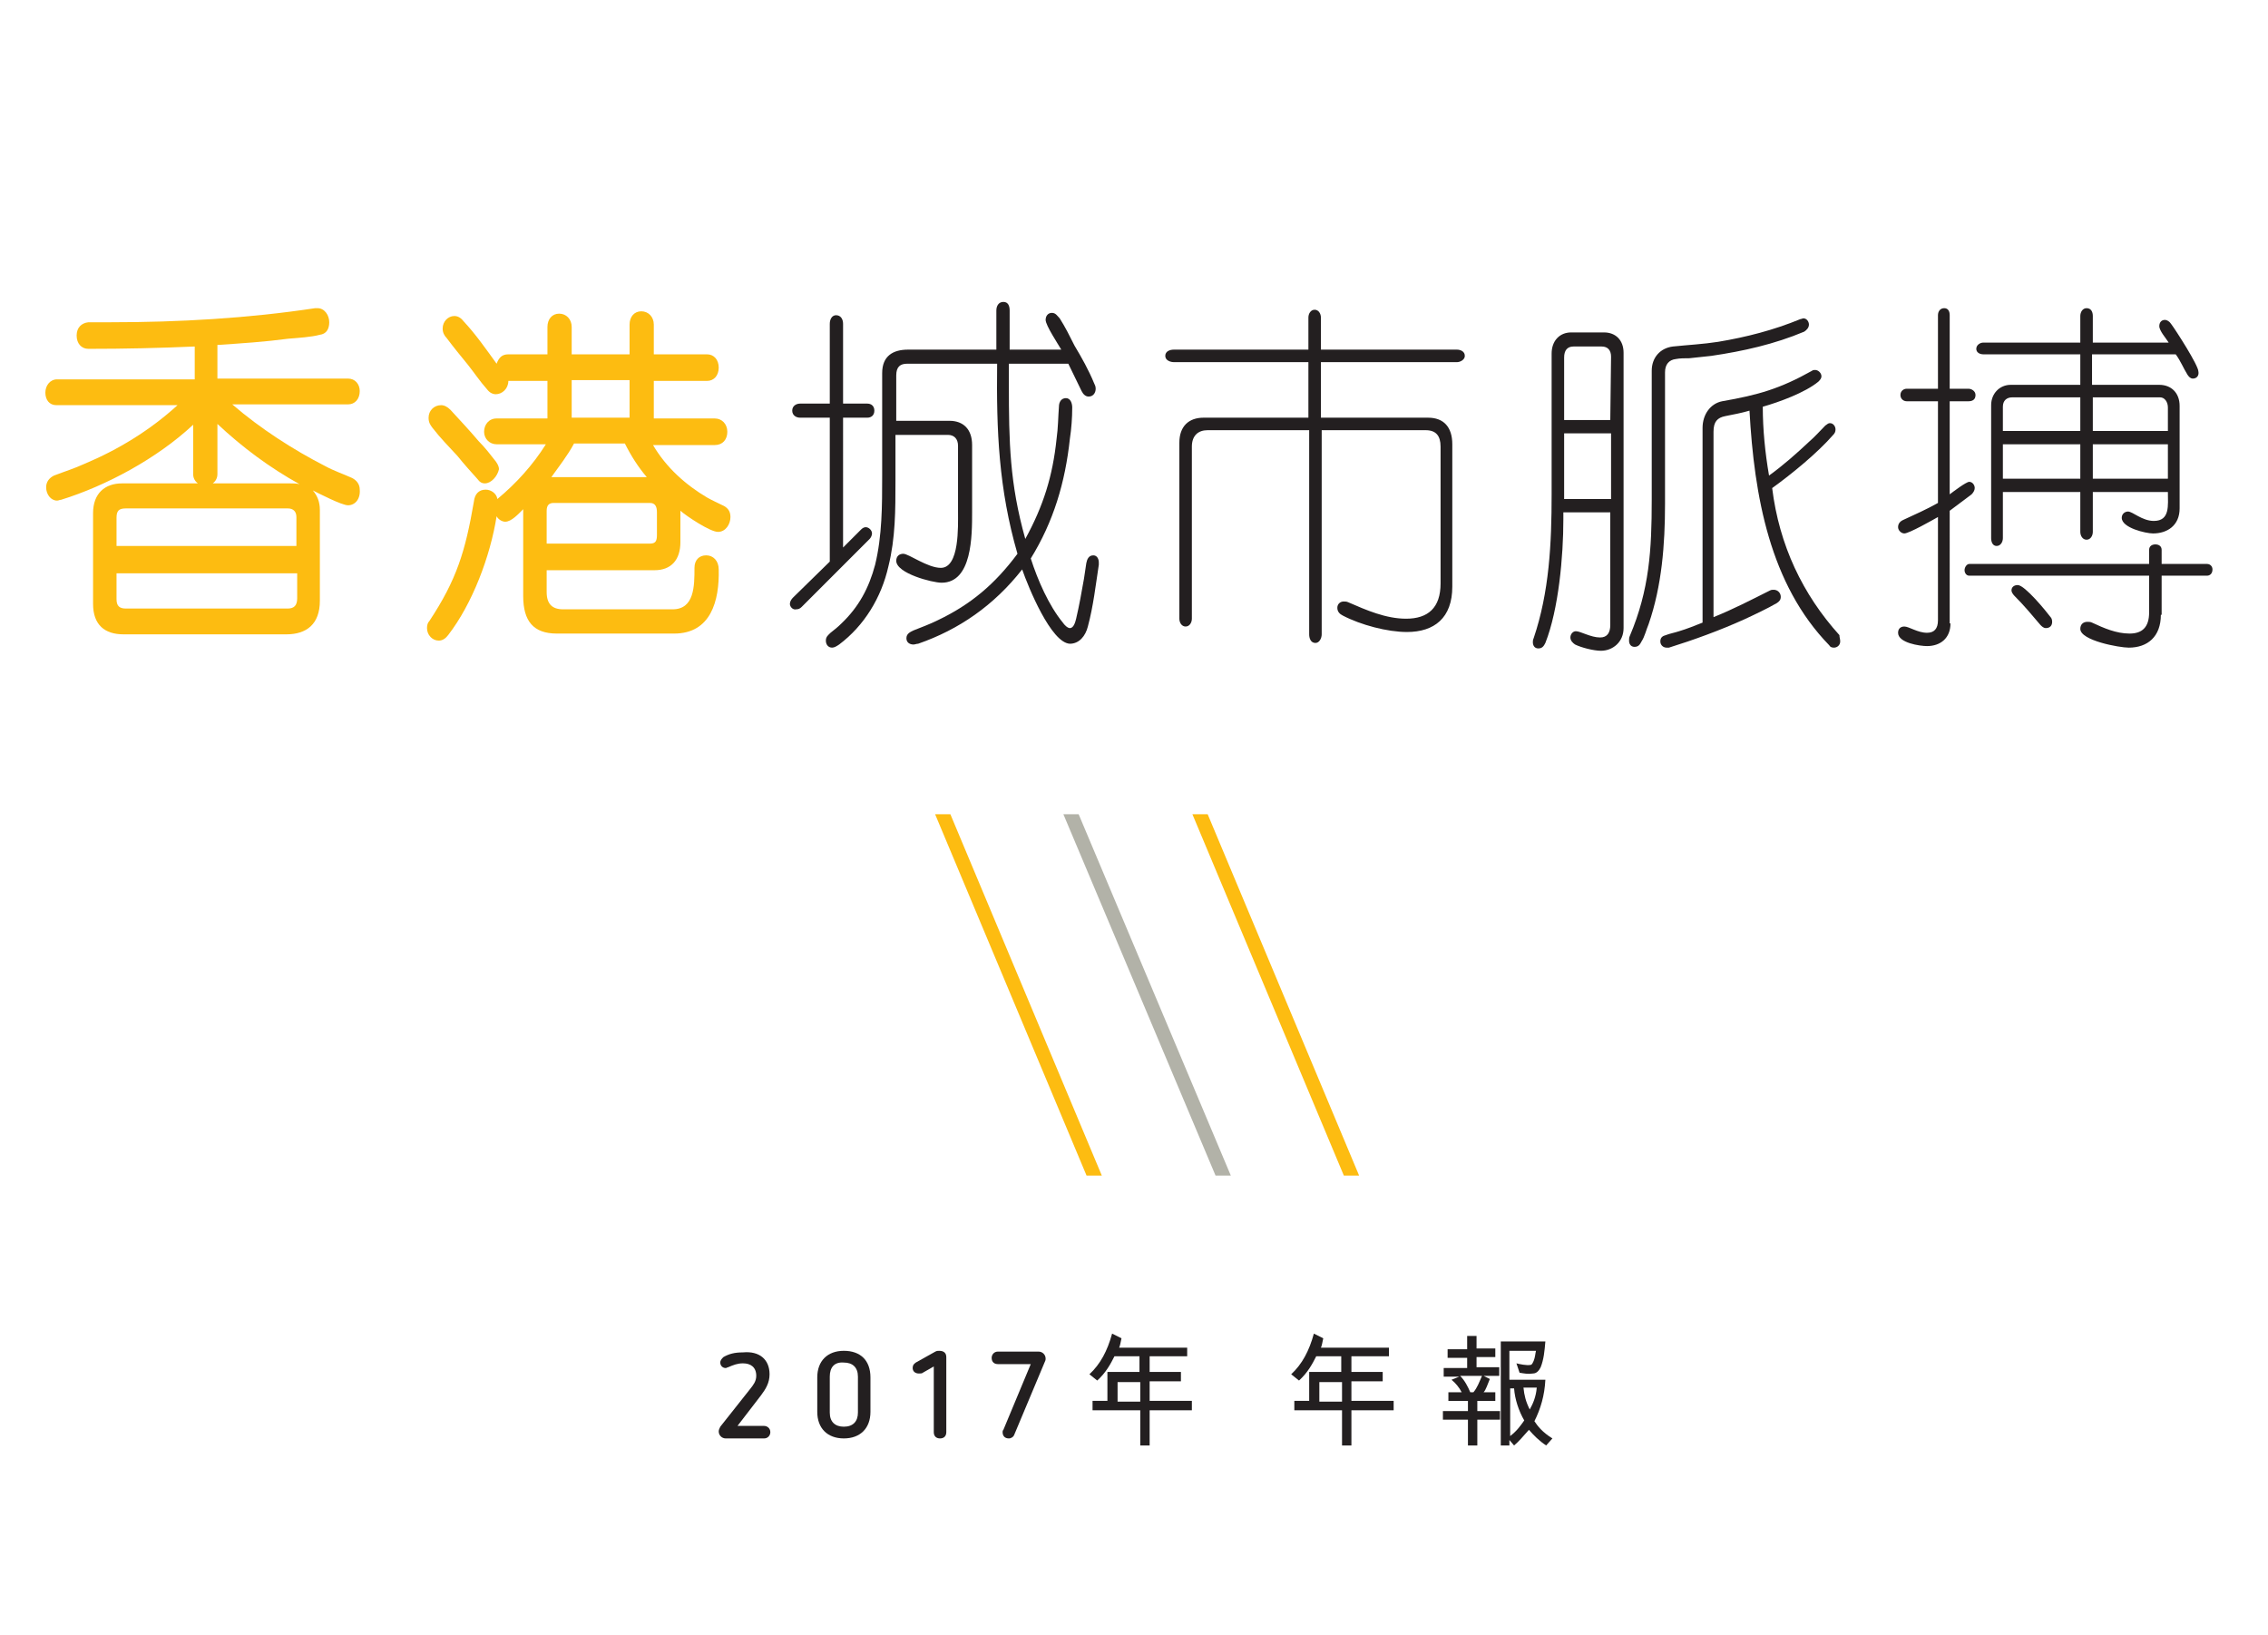 <?xml version="1.0" encoding="utf-8"?>
<!-- Generator: Adobe Illustrator 22.1.0, SVG Export Plug-In . SVG Version: 6.00 Build 0)  -->
<svg version="1.1" id="Layer_1" xmlns="http://www.w3.org/2000/svg" xmlns:xlink="http://www.w3.org/1999/xlink" x="0px" y="0px"
	 viewBox="0 0 290 209" style="enable-background:new 0 0 290 209;" xml:space="preserve">
<style type="text/css">
	.st0{fill:#FDBC11;}
	.st1{fill:#231F20;}
	.st2{fill:none;}
	.st3{clip-path:url(#SVGID_2_);}
	.st4{fill:none;stroke:#FDBC11;stroke-width:1.8;}
	.st5{fill:none;stroke:#B2B2A8;stroke-width:1.8;}
</style>
<g>
	<path class="st0" d="M44.5,64.6c-0.8,0-3.7-1.5-4.5-1.9c0.6,0.7,0.9,1.5,0.9,2.5v11.6c0,3-1.7,4.3-4.3,4.3H15.8
		c-2.4,0-3.9-1.2-3.9-3.9V65.6c0-2.5,1.5-3.8,3.7-3.8h9.7c-0.4-0.3-0.6-0.7-0.6-1.2v-6.3c-4.6,4.3-11.1,7.8-16.9,9.6
		c-0.2,0-0.3,0.1-0.5,0.1c-0.8,0-1.4-0.8-1.4-1.7c0-0.7,0.4-1.2,1-1.5c1.3-0.5,2.6-0.9,3.9-1.5c4.3-1.8,8.4-4.3,11.9-7.5H7.2
		c-0.9,0-1.4-0.7-1.4-1.6c0-0.9,0.6-1.7,1.5-1.7h17.6v-4.2c-4.5,0.2-9,0.3-13.6,0.3c-0.9,0-1.5-0.7-1.5-1.7c0-1,0.6-1.6,1.5-1.7
		c0.9,0,2,0,2.9,0c8.7,0,17.5-0.5,26.1-1.8c0.1,0,0.2,0,0.3,0c0.9,0,1.5,0.9,1.5,1.8c0,0.9-0.4,1.5-1.2,1.6c-1.1,0.3-2.8,0.4-4,0.5
		c-3,0.4-6,0.6-9.1,0.8l0,4.3h16.7c0.9,0,1.5,0.7,1.5,1.6c0,1-0.6,1.7-1.5,1.7H29.7c3.6,3.1,7.8,5.8,11.9,7.9c1.1,0.6,2.3,1,3.4,1.5
		c0.6,0.3,1,0.8,1,1.5C46.1,63.8,45.4,64.6,44.5,64.6z M37.9,66.1c0-0.7-0.4-1.1-1.1-1.1H16.1c-0.9,0-1.2,0.3-1.2,1.2v3.6h23V66.1z
		 M37.9,73.3h-23v3.3c0,0.9,0.4,1.2,1.2,1.2h20.7c0.8,0,1.2-0.4,1.2-1.3V73.3z M27.8,54.2v6.4c0,0.5-0.2,0.9-0.6,1.2h9.9
		c0.4,0,0.8,0,1.2,0.1C34.5,59.8,31,57.2,27.8,54.2z"/>
	<path class="st0" d="M86.2,81h-15c-3,0-4.3-1.6-4.3-4.8V65.1c-0.6,0.6-1.5,1.6-2.3,1.6c-0.4,0-0.9-0.3-1.1-0.7
		c-0.8,5.1-3.1,11.2-6.2,15.2c-0.3,0.4-0.7,0.7-1.2,0.7c-0.8,0-1.5-0.7-1.5-1.6c0-0.4,0.1-0.7,0.3-0.9c3.5-5.3,4.6-8.9,5.7-15.3
		c0.1-0.9,0.6-1.5,1.5-1.5c0.7,0,1.4,0.5,1.5,1.2c2.4-2,4.5-4.3,6.2-7h-6.3c-0.9,0-1.6-0.7-1.6-1.6s0.6-1.7,1.6-1.7H70v-4.8h-5
		c0,1-0.8,1.7-1.6,1.7c-0.4,0-0.8-0.2-1.1-0.6c-0.9-1-1.7-2.2-2.5-3.2c-0.9-1.1-1.8-2.2-2.7-3.4c-0.3-0.3-0.5-0.7-0.5-1.2
		c0-0.9,0.7-1.6,1.5-1.6c0.5,0,0.9,0.3,1.2,0.7c1.5,1.6,2.9,3.6,4.2,5.4c0.3-0.8,0.7-1.2,1.5-1.2H70v-3.5c0-1,0.6-1.7,1.5-1.7
		s1.6,0.7,1.6,1.7v3.5h7.4v-3.8c0-1,0.6-1.7,1.5-1.7s1.6,0.7,1.6,1.7v3.8h6.8c0.9,0,1.5,0.7,1.5,1.7c0,1-0.6,1.7-1.5,1.7h-6.8v4.8
		h7.8c0.9,0,1.6,0.7,1.6,1.7s-0.6,1.7-1.6,1.7h-7.9c1.7,2.9,4.2,5.1,6.9,6.7c0.7,0.4,1.4,0.7,2.2,1.1c0.5,0.3,0.8,0.7,0.8,1.4
		c0,0.9-0.6,1.9-1.6,1.9s-4-2-4.8-2.7v4c0,2.3-1.2,3.6-3.3,3.6H69.9v2.8c0,1.5,0.7,2.2,2.1,2.2h14c2.8,0,2.8-3,2.8-5.3
		c0-1,0.6-1.6,1.5-1.6c0.9,0,1.6,0.7,1.6,1.8C92,76.8,90.9,81,86.2,81z M62,61.8c-0.4,0-0.7-0.2-0.9-0.5c-0.9-1-1.8-2-2.6-3
		c-1.1-1.2-2.2-2.3-3.2-3.6c-0.3-0.4-0.5-0.7-0.5-1.3c0-0.9,0.7-1.6,1.6-1.6c0.4,0,0.8,0.2,1.2,0.6c1.2,1.3,2.5,2.7,3.6,4
		c0.8,0.8,1.5,1.7,2.2,2.6c0.2,0.3,0.4,0.6,0.4,1C63.6,60.9,62.8,61.8,62,61.8z M83.1,69.5c0.7,0,0.9-0.3,0.9-1.1v-2.9
		c0-0.7-0.2-1.2-0.9-1.2H70.8c-0.6,0-0.9,0.3-0.9,1v4.2H83.1z M82.7,61c-1.1-1.3-2-2.7-2.8-4.3h-6.5c-0.8,1.5-1.9,2.9-2.9,4.3H82.7z
		 M80.5,53.4v-4.8h-7.4v4.8H80.5z"/>
	<path class="st1" d="M101,77.2c0-0.3,0.2-0.6,0.4-0.8l4.7-4.6V53.4h-3.8c-0.5,0-1-0.3-1-0.9c0-0.6,0.5-0.9,1-0.9h3.8V41.4
		c0-0.6,0.3-1.1,0.8-1.1c0.6,0,0.9,0.5,0.9,1.1v10.2h3.1c0.5,0,0.9,0.3,0.9,0.9s-0.4,0.9-0.9,0.9h-3.1V70l2.3-2.3
		c0.2-0.2,0.4-0.3,0.6-0.3c0.4,0,0.8,0.4,0.8,0.8c0,0.3-0.2,0.6-0.3,0.7l-8.7,8.7c-0.2,0.2-0.4,0.3-0.7,0.3
		C101.4,78,101,77.6,101,77.2z M130.7,72.8c-3.6,4.6-8.1,7.7-13.3,9.5c-0.2,0-0.4,0.1-0.6,0.1c-0.4,0-0.9-0.2-0.9-0.8
		c0-0.6,0.5-0.8,0.9-1c1-0.4,2.1-0.8,3.1-1.3c4.2-2,7.3-4.6,10.2-8.5c-2.4-8.3-2.7-15.7-2.6-24.3h-11.5c-0.9,0-1.4,0.4-1.4,1.5v5.8
		h6.8c1.8,0,2.9,1.1,2.9,3.1v8.6c0,3,0,9-3.9,9c-1.2,0-5.8-1.2-5.8-2.8c0-0.6,0.4-0.9,0.9-0.9c0.7,0,3.1,1.8,4.8,1.8
		c2.4,0,2.2-5.3,2.2-7.2v-8.4c0-0.9-0.5-1.4-1.3-1.4h-6.7v5.9c0,3.7,0,7.3-0.9,10.9c-0.9,4-3.1,7.6-6.3,10c-0.3,0.2-0.6,0.4-0.9,0.4
		c-0.5,0-0.8-0.4-0.8-0.9c0-0.5,0.3-0.7,0.6-1c0.5-0.4,0.9-0.7,1.4-1.2c2.2-2.1,3.5-4.5,4.3-7.5c0.9-3.7,0.9-7.6,0.9-11.3V47.7
		c0-2.2,1.4-3,3.3-3h11.3v-5c0-0.6,0.3-1.1,0.9-1.1c0.6,0,0.8,0.5,0.8,1.1v5h6.6c-0.4-0.7-2-3.1-2-3.8c0-0.5,0.3-0.9,0.8-0.9
		s0.7,0.4,1,0.7c0.7,1.1,1.3,2.3,1.9,3.5c0.9,1.5,1.8,3.1,2.5,4.8c0.1,0.2,0.2,0.4,0.2,0.7c0,0.5-0.3,1-0.9,1
		c-0.4,0-0.7-0.3-0.9-0.7l-1.7-3.5h-7.6v2.7c0,7.3,0.1,12.6,2.1,19.7c2.3-4.2,3.5-8,4-12.8c0.2-1.4,0.2-2.8,0.3-4.1
		c0-0.6,0.3-1.1,0.9-1.1c0.6,0,0.8,0.7,0.8,1.2c0,1.3-0.1,2.7-0.3,4c-0.6,5.6-2.1,10.6-5,15.3c0.9,2.8,2.3,6,4.1,8.2
		c0.2,0.3,0.6,0.7,0.9,0.7c0.5,0,0.7-0.8,0.8-1.2c0.4-1.7,0.7-3.4,1-5.1c0.1-0.7,0.2-1.3,0.3-2c0.1-0.5,0.3-1,0.9-1
		c0.5,0,0.7,0.5,0.7,0.9c0,0.1,0,0.2,0,0.3c-0.4,2.6-0.7,5.3-1.4,7.9c-0.3,1.2-1.1,2.2-2.3,2.2C134.4,82.2,131.5,75.1,130.7,72.8z"
		/>
	<path class="st1" d="M186.3,44.7c0.4,0,1,0.2,1,0.8c0,0.5-0.6,0.8-1,0.8h-17.4v7.1h13.7c2,0,3.1,1.2,3.1,3.4v18.2
		c0,4-2.3,5.8-5.8,5.8c-2.5,0-5.9-0.9-8.2-2.1c-0.4-0.2-0.7-0.5-0.7-1c0-0.5,0.4-0.8,0.8-0.8c0.2,0,0.4,0,0.6,0.1
		c2.3,1,4.8,2.1,7.4,2.1c2.8,0,4.4-1.4,4.4-4.5V57.1c0-1.4-0.6-2.1-1.9-2.1h-13.3v26.1c0,0.5-0.3,1.1-0.8,1.1
		c-0.6,0-0.8-0.6-0.8-1.1V55h-13c-1.2,0-2,0.7-2,2.1v22c0,0.5-0.3,1-0.8,1s-0.8-0.5-0.8-1V56.6c0-2.1,1.2-3.2,3.1-3.2h13.4v-7.1
		h-17.2c-0.4,0-1.1-0.2-1.1-0.8c0-0.6,0.6-0.8,1.1-0.8h17.2v-4.1c0-0.5,0.3-1,0.8-1s0.8,0.5,0.8,1v4.1H186.3z"/>
	<path class="st1" d="M204.7,83.2c-0.9,0-2.5-0.4-3.3-0.8c-0.3-0.2-0.6-0.5-0.6-0.9s0.3-0.8,0.7-0.8c0.6,0,1.9,0.8,3.1,0.8
		c0.9,0,1.3-0.6,1.3-1.6V65.5h-6v0.9c0,4.7-0.6,11.5-2.3,15.8c-0.2,0.4-0.4,0.7-0.9,0.7s-0.7-0.4-0.7-0.8c0-0.1,0-0.3,0.1-0.5
		c2-5.9,2.3-12.1,2.3-18.4v-18c0-1.6,1-2.7,2.5-2.7h4.2c1.5,0,2.5,1,2.5,2.6v35.2C207.6,82.1,206.2,83.2,204.7,83.2z M206,45.6
		c0-0.8-0.4-1.3-1.2-1.3h-3.6c-0.8,0-1.2,0.5-1.2,1.4v8h5.9L206,45.6z M206,55.4h-6v8.4h6V55.4z M218.8,45.5
		c-0.9,0.1-1.9,0.2-2.8,0.3c-0.6,0-1.2,0-1.7,0.1c-0.9,0.1-1.4,0.7-1.4,1.7v16.8c0,5.2-0.4,10.5-2.1,15.4c-0.3,0.7-0.5,1.6-0.9,2.2
		c-0.2,0.4-0.4,0.7-0.9,0.7s-0.7-0.4-0.7-0.8c0-0.2,0-0.4,0.1-0.6c2.5-5.9,2.8-11,2.8-17.4V47.4c0-1.7,1.1-2.9,2.7-3.1
		c1.9-0.2,3.9-0.3,5.8-0.6c3.6-0.6,7.1-1.5,10.5-2.9c0.1,0,0.3-0.1,0.4-0.1c0.4,0,0.7,0.4,0.7,0.8c0,0.4-0.3,0.7-0.6,0.9
		C226.9,44,222.9,44.9,218.8,45.5z M235.3,82c0,0.5-0.4,0.8-0.8,0.8c-0.3,0-0.5-0.1-0.6-0.3c-7.6-7.8-9.6-19.1-10.2-30
		c-1,0.3-2.1,0.5-3.1,0.7s-1.5,0.7-1.5,2v23.7c2.5-1,4.8-2.2,7.2-3.4c0.2-0.1,0.3-0.1,0.5-0.1c0.5,0,0.9,0.4,0.9,0.9
		c0,0.4-0.2,0.6-0.5,0.8c-1.2,0.7-2.9,1.5-4.2,2.1c-3.1,1.4-6.4,2.6-9.6,3.6c-0.1,0-0.2,0-0.3,0c-0.4,0-0.8-0.3-0.8-0.8
		s0.3-0.7,0.7-0.8c0.5-0.2,1.1-0.3,1.7-0.5c1-0.3,2-0.7,3-1.1V54.7c0-1.7,1-3.1,2.5-3.4c4.6-0.8,7.4-1.6,11.5-3.9
		c0.1-0.1,0.3-0.1,0.4-0.1c0.4,0,0.8,0.4,0.8,0.8c0,0.3-0.2,0.5-0.4,0.7c-1.7,1.4-5,2.6-7.1,3.2c0,2.9,0.3,5.9,0.8,8.8
		c1.8-1.3,3.5-2.8,5.2-4.4c0.7-0.6,1.3-1.3,2-2c0.2-0.1,0.3-0.3,0.6-0.3c0.4,0,0.7,0.4,0.7,0.8c0,0.3-0.1,0.5-0.3,0.7
		c-2,2.3-5.3,5-7.8,6.8c0.9,7.3,3.9,13.6,8.6,18.8C235.2,81.5,235.3,81.7,235.3,82z"/>
	<path class="st1" d="M249.4,79.7c0,1.9-1.3,2.9-3,2.9c-0.9,0-3.7-0.4-3.7-1.7c0-0.5,0.3-0.8,0.8-0.8c0.6,0,1.7,0.8,2.9,0.8
		c0.9,0,1.4-0.5,1.4-1.6V66.1c-0.7,0.4-3.7,2.1-4.3,2.1c-0.4,0-0.8-0.4-0.8-0.8c0-0.4,0.2-0.7,0.6-0.9c1.5-0.7,3.1-1.4,4.5-2.2V51.3
		h-4c-0.4,0-0.8-0.3-0.8-0.8c0-0.5,0.4-0.8,0.8-0.8h4v-9.4c0-0.5,0.3-0.9,0.8-0.9s0.7,0.4,0.7,0.9v9.4h2.4c0.4,0,0.9,0.3,0.9,0.8
		c0,0.6-0.4,0.8-0.9,0.8h-2.4v11.9c0.4-0.3,2.1-1.6,2.5-1.6s0.7,0.4,0.7,0.8c0,0.3-0.2,0.6-0.4,0.8c-0.9,0.7-1.9,1.4-2.8,2.1V79.7z
		 M276.3,78.6c0,2.8-1.7,4.2-4.1,4.2c-1.2,0-6.2-0.9-6.2-2.4c0-0.6,0.4-0.9,0.9-0.9c0.2,0,0.4,0,0.6,0.1c1.5,0.7,3.1,1.4,4.8,1.4
		c1.6,0,2.5-0.8,2.5-2.7v-4.7h-23c-0.4,0-0.6-0.4-0.6-0.7c0-0.4,0.3-0.8,0.6-0.8h23v-1.8c0-0.5,0.4-0.7,0.8-0.7
		c0.4,0,0.8,0.2,0.8,0.7v1.8h5.8c0.4,0,0.7,0.3,0.7,0.7c0,0.5-0.3,0.8-0.7,0.8h-5.8V78.6z M280.4,48.4c-0.3,0-0.5-0.2-0.7-0.5
		c-0.5-0.8-0.9-1.8-1.5-2.6h-10.7v3.9h8.6c1.5,0,2.6,1,2.6,2.7V65c0,2.2-1.6,3.2-3.4,3.2c-0.9,0-4-0.7-4-2c0-0.5,0.4-0.8,0.8-0.8
		c0.6,0,1.8,1.2,3.3,1.2c2.1,0,1.8-2,1.8-3.7h-9.6V68c0,0.5-0.3,1-0.8,1c-0.5,0-0.8-0.5-0.8-1v-5.1h-9.9v5.9c0,0.5-0.3,1-0.8,1
		c-0.5,0-0.7-0.5-0.7-1V51.8c0-1.5,1.1-2.6,2.5-2.6h8.9v-3.9h-12.4c-0.4,0-0.9-0.2-0.9-0.7c0-0.5,0.5-0.8,0.9-0.8H266v-3.4
		c0-0.5,0.3-1,0.8-1c0.6,0,0.8,0.5,0.8,1v3.4h9.7c-0.3-0.5-1.2-1.5-1.2-2.1c0-0.5,0.3-0.8,0.7-0.8c0.3,0,0.6,0.2,0.8,0.5
		c0.6,0.8,3.5,5.3,3.5,6.1C281.2,48,280.9,48.4,280.4,48.4z M266,50.8h-8.7c-0.7,0-1.2,0.4-1.2,1.2v3.1h9.9V50.8z M266,56.8h-9.9
		v4.4h9.9V56.8z M262.4,79.5c0,0.5-0.3,0.8-0.8,0.8c-0.3,0-0.5-0.2-0.7-0.4c-1.1-1.3-2.1-2.5-3.3-3.7c-0.2-0.2-0.4-0.5-0.4-0.7
		c0-0.5,0.4-0.7,0.8-0.7c0.9,0,3.6,3.3,4.2,4.1C262.3,79,262.4,79.2,262.4,79.5z M276.2,50.8h-8.6v4.3h9.6v-3
		C277.2,51.4,276.8,50.8,276.2,50.8z M277.2,56.8h-9.6v4.4h9.6V56.8z"/>
</g>
<g>
	<path class="st1" d="M98.4,175.7c0,1.1-0.5,1.9-1.1,2.7l-3,3.9h3.4c0.4,0,0.8,0.3,0.8,0.8c0,0.4-0.3,0.8-0.8,0.8h-4.9
		c-0.5,0-0.9-0.4-0.9-0.9c0-0.2,0.1-0.4,0.2-0.6l3.8-4.8c0.4-0.5,0.8-1,0.8-1.7c0-1.1-0.7-1.6-1.7-1.6c-0.7,0-1.2,0.2-1.9,0.5
		c-0.1,0-0.2,0.1-0.3,0.1c-0.4,0-0.7-0.3-0.7-0.7c0-0.3,0.2-0.5,0.4-0.7c0.7-0.4,1.4-0.6,2.5-0.6C97.1,172.7,98.4,173.8,98.4,175.7z
		"/>
	<path class="st1" d="M111.3,176.1v4.4c0,2.1-1.3,3.4-3.4,3.4c-2.1,0-3.4-1.3-3.4-3.4v-4.4c0-2.1,1.3-3.4,3.4-3.4
		C110,172.7,111.3,173.9,111.3,176.1z M106.1,176v4.6c0,1.2,0.7,1.8,1.8,1.8c1.2,0,1.8-0.7,1.8-1.8V176c0-1.2-0.7-1.8-1.8-1.8
		C106.7,174.1,106.1,174.8,106.1,176z"/>
	<path class="st1" d="M121,173.5v9.6c0,0.5-0.3,0.8-0.8,0.8c-0.5,0-0.8-0.3-0.8-0.8v-8.4l-1.4,0.8c-0.1,0.1-0.3,0.1-0.5,0.1
		c-0.5,0-0.8-0.3-0.8-0.7c0-0.3,0.1-0.5,0.4-0.7l2.5-1.4c0.2-0.1,0.3-0.1,0.5-0.1C120.7,172.7,121,173,121,173.5z"/>
	<path class="st1" d="M132.8,172.8c0.5,0,0.9,0.4,0.9,0.9c0,0.1,0,0.2-0.1,0.4l-3.9,9.3c-0.1,0.3-0.4,0.5-0.7,0.5
		c-0.5,0-0.8-0.3-0.8-0.8c0-0.1,0-0.2,0.1-0.3l3.5-8.4h-4.2c-0.5,0-0.8-0.3-0.8-0.8c0-0.4,0.3-0.8,0.8-0.8H132.8z"/>
	<path class="st1" d="M143.4,171.1c-0.1,0.5-0.2,1-0.3,1.2h8.7v1.1l-4.8,0l0,2h4v1.2h-4v2.5h5.4v1.2l-5.4,0v4.5h-1.2v-4.5h-6.1v-1.2
		l1.9,0v-3.7l4.1,0v-2h-3.2c-0.5,1-1.1,2.1-2.2,3.1l-1-0.8c1.4-1.3,2.3-3,2.9-5.2L143.4,171.1z M142.9,176.7v2.5h2.9l0-2.5H142.9z"
		/>
	<path class="st1" d="M169.2,171.1c-0.1,0.5-0.2,1-0.3,1.2h8.7v1.1l-4.8,0l0,2h4v1.2h-4v2.5h5.4v1.2l-5.4,0v4.5h-1.2v-4.5h-6.1v-1.2
		l1.9,0v-3.7l4.1,0v-2h-3.2c-0.5,1-1.1,2.1-2.2,3.1l-1-0.8c1.4-1.3,2.3-3,2.9-5.2L169.2,171.1z M168.7,176.7v2.5h2.9l0-2.5H168.7z"
		/>
	<path class="st1" d="M190.5,176.3c-0.3,0.7-0.5,1.4-0.8,1.7h1.5l0,1.1h-2.3l0,1.3h2.9v1.1l-2.9,0v3.3h-1.2v-3.3h-3.2v-1.1l3.2,0
		l0-1.3l-2.5,0l0-1.1h1.7c-0.3-0.6-0.8-1.2-1.3-1.6l1-0.4l-2,0l0-1.1h3v-1.3h-2.5l0-1.1h2.5l0-1.7l1.2,0v1.6l2.4,0l0,1.1h-2.4v1.3
		l2.9,0v1.1h-2L190.5,176.3z M186.7,175.9c0.6,0.6,1,1.4,1.3,2.1h0.4c0.5-0.6,0.7-1.2,1.1-2.1H186.7z M193.1,184.8h-1.2l0-13.3
		l5.7,0c-0.1,1.2-0.2,2.3-0.6,3.3c-0.2,0.4-0.5,0.8-1,0.8c-0.6,0.1-1.1,0-1.7-0.1l-0.4-1.2c0.4,0.1,1.3,0.3,1.8,0.2
		c0.2,0,0.3-0.3,0.4-0.5c0.2-0.5,0.2-0.9,0.3-1.3H193l0,3.7l4.6,0c-0.1,2-0.6,3.7-1.4,5.3c0.4,0.6,1,1.4,2.3,2.2l-0.8,0.9
		c-0.9-0.6-1.6-1.3-2.2-2c-0.7,0.8-1.4,1.6-1.9,2l-0.6-0.7V184.8z M193.1,183.6c0.9-0.7,1.3-1.3,1.8-2c-0.7-1.2-1.2-2.7-1.3-4.1
		l-0.5,0L193.1,183.6z M194.8,177.4c0.1,1,0.3,1.8,0.8,2.8c0.4-0.7,0.8-1.6,0.9-2.8H194.8z"/>
</g>
<rect class="st2" width="290" height="209"/>
<g>
	<defs>
		<rect id="SVGID_1_" x="115.4" y="104.1" width="66.8" height="46.2"/>
	</defs>
	<clipPath id="SVGID_2_">
		<use xlink:href="#SVGID_1_"  style="overflow:visible;"/>
	</clipPath>
	<g class="st3">
		<line class="st4" x1="141" y1="152.9" x2="120" y2="102.8"/>
		<line class="st5" x1="157.5" y1="152.9" x2="136.4" y2="102.8"/>
		<line class="st4" x1="173.9" y1="152.9" x2="152.9" y2="102.8"/>
	</g>
</g>
</svg>
